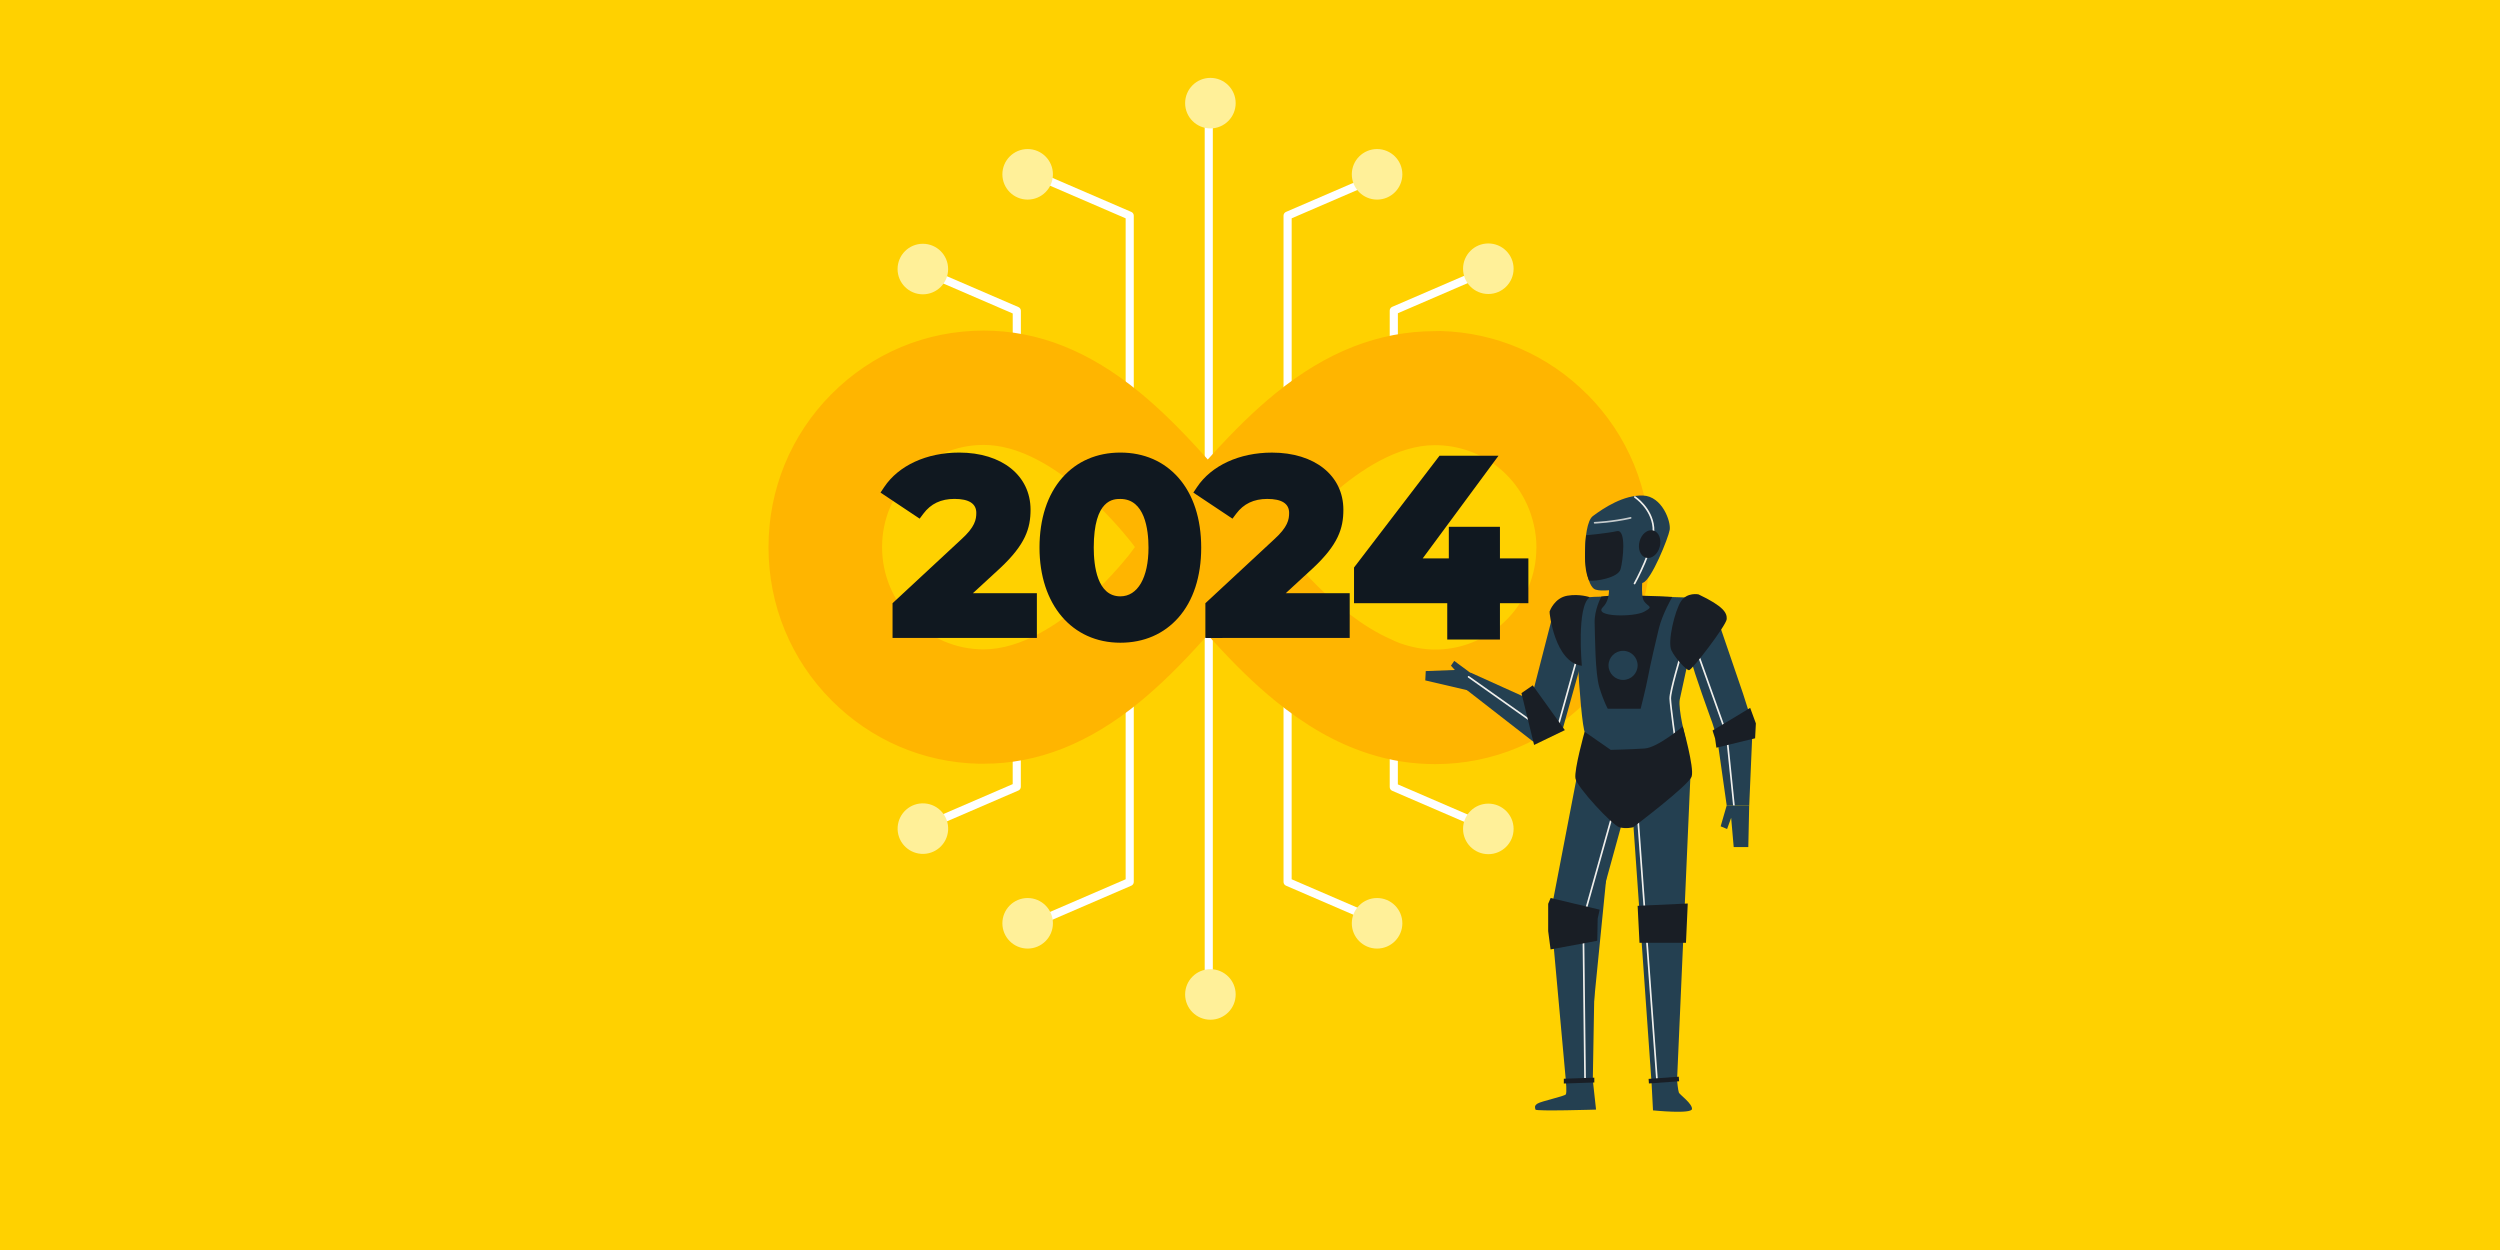 <?xml version="1.0" encoding="UTF-8"?>
<svg id="Layer_1_copy" data-name="Layer 1 copy" xmlns="http://www.w3.org/2000/svg" viewBox="0 0 1000 500">
  <defs>
    <style>
      .cls-1 {
        fill: #ffd100;
      }

      .cls-2, .cls-3 {
        fill: #191e25;
      }

      .cls-4, .cls-5, .cls-6 {
        fill: #244051;
      }

      .cls-7 {
        fill: #fff099;
      }

      .cls-5, .cls-8, .cls-6 {
        stroke: #efefec;
        stroke-linecap: round;
        stroke-linejoin: round;
        stroke-width: .68px;
      }

      .cls-3 {
        stroke: #191e25;
        stroke-miterlimit: 10;
        stroke-width: .68px;
      }

      .cls-9 {
        fill: #101820;
      }

      .cls-10 {
        fill: #fff;
      }

      .cls-8 {
        fill: none;
      }

      .cls-11 {
        fill: #ffb500;
      }

      .cls-6 {
        isolation: isolate;
        opacity: .8;
      }
    </style>
  </defs>
  <g id="Layer_3" data-name="Layer 3">
    <g>
      <rect class="cls-1" x="0" width="1000" height="500"/>
      <g id="Layer_4" data-name="Layer 4">
        <path class="cls-10" d="M453.51,175.36h-3.25v-88.03l-37.82-16.32,1.29-2.98,38.8,16.74c.6.26.98.84.98,1.49v89.1h0Z"/>
        <circle class="cls-7" cx="411.06" cy="69.73" r="10.11"/>
        <rect class="cls-10" x="481.88" y="44.06" width="3.25" height="169.01"/>
        <path class="cls-10" d="M516.66,175.36h-3.25v-89.1c0-.65.39-1.23.98-1.49l38.8-16.74,1.29,2.98-37.81,16.32v88.03h0Z"/>
        <path class="cls-10" d="M408.34,173.5h-3.25v-48.11l-37.81-16.32,1.29-2.98,38.8,16.74c.6.26.98.84.98,1.49v49.17h0Z"/>
        <path class="cls-10" d="M559.14,173.4h-3.25v-49.17c0-.65.39-1.23.98-1.49l38.8-16.74,1.29,2.98-37.81,16.32v48.11h0Z"/>
        <circle class="cls-7" cx="484.16" cy="41.26" r="10.11"/>
        <circle class="cls-7" cx="550.83" cy="69.73" r="10.11"/>
        <circle class="cls-7" cx="595.33" cy="107.49" r="10.11"/>
        <circle class="cls-7" cx="369.14" cy="107.62" r="10.11"/>
        <path class="cls-10" d="M413.73,371.01l-1.29-2.98,37.82-16.32v-88.03h3.25v89.1c0,.65-.39,1.23-.98,1.49l-38.8,16.74h0Z"/>
        <circle class="cls-7" cx="411.06" cy="369.32" r="10.11"/>
        <rect class="cls-10" x="481.88" y="225.98" width="3.25" height="169.01"/>
        <path class="cls-10" d="M553.19,371.01l-38.8-16.74c-.6-.26-.98-.84-.98-1.49v-89.1h3.25v88.03l37.81,16.32-1.29,2.98h0Z"/>
        <path class="cls-10" d="M368.56,332.95l-1.29-2.98,37.81-16.32v-48.1h3.25v49.17c0,.65-.39,1.23-.98,1.49l-38.8,16.74h0Z"/>
        <path class="cls-10" d="M595.67,333.05l-38.8-16.74c-.6-.26-.98-.84-.98-1.49v-49.17h3.25v48.11l37.81,16.32-1.29,2.98h0Z"/>
        <circle class="cls-7" cx="484.16" cy="397.78" r="10.11"/>
        <circle class="cls-7" cx="550.83" cy="369.32" r="10.11"/>
        <circle class="cls-7" cx="595.33" cy="331.56" r="10.11"/>
        <circle class="cls-7" cx="369.14" cy="331.43" r="10.11" transform="translate(13.87 677.69) rotate(-86.18)"/>
        <path class="cls-11" d="M634.87,157.76c-15.67-15.78-36.49-24.78-58.64-25.35h-.16l-2.13.04c-22.45.07-43.33,8.23-63.81,24.95-8.16,6.64-16.38,14.63-25.87,25.13l-1.15,1.27-1.15-1.28c-9.72-10.82-18.01-18.95-26.11-25.59-20.26-16.61-40.67-24.69-62.39-24.69-22.95,0-44.56,9.01-60.85,25.38-16.26,16.33-25.21,38.09-25.21,61.26s8.95,44.94,25.22,61.27c15.78,15.85,36.67,24.85,58.83,25.34h1.99c21.7,0,42.11-8.06,62.39-24.66,8.21-6.73,16.51-14.87,26.11-25.59l1.15-1.28,1.14,1.25c9.51,10.54,17.73,18.53,25.88,25.15,12.21,9.93,24.12,16.73,36.43,20.8l1.2.39c8.48,2.72,17.34,4.1,26.35,4.1h.12c22.9-.04,44.45-9.05,60.67-25.38,16.26-16.34,25.22-38.09,25.22-61.27s-8.95-44.94-25.21-61.27h0ZM614.55,219.08c0,22.11-17.65,40.2-39.55,40.74h-.89c-4.66,0-9.46-.87-14.27-2.59-1.09-.42-2.22-.91-2.97-1.29l-.32-.15c-23.08-10.07-42.27-35.66-42.45-35.91l-.73-.97.66-.89c.32-.44,8.11-10.87,19.7-20.95,9.96-8.67,25.03-19.01,40.19-19.01,19.1,0,35.37,13.06,39.58,31.75l.02.06c.7,2.97,1.06,6.08,1.06,9.22h0ZM453.96,218.82l-2.39,3.23c-2.96,3.68-9.42,11.28-17.93,18.69-9.96,8.67-25.03,19.01-40.19,19.01-22.39,0-40.62-18.34-40.62-40.89s18.22-40.89,40.62-40.89c3.3,0,6.7.47,10.11,1.4h.04c1.3.36,2.6.77,3.9,1.24,24.48,8.87,45.52,36.95,45.73,37.23l.73.97h0Z"/>
        <g>
          <path class="cls-9" d="M400.01,227.3c10.17-9.49,12.21-16,12.21-23.41,0-13.67-11.47-22.86-28.55-22.86-13.02,0-24.23,5.16-30,13.81l-1.46,2.19,15.65,10.43,1.5-2c2.97-3.97,7.04-5.9,12.42-5.9,5.8,0,8.74,1.88,8.74,5.58,0,2.63-.47,5.63-6.08,10.68l-27.42,25.46v13.9h57.73v-17.91h-25.58l10.84-9.97Z"/>
          <path class="cls-9" d="M448.14,181.03c-9.4,0-17.43,3.48-23.23,10.06-5.96,6.76-9.11,16.43-9.11,27.97,0,22.75,13,38.03,32.34,38.03,9.4,0,17.43-3.48,23.23-10.06,5.96-6.76,9.11-16.43,9.11-27.97s-3.15-21.21-9.11-27.97c-5.8-6.58-13.83-10.06-23.23-10.06ZM459.4,219.06c0,12.02-4.32,19.48-11.27,19.48-9.25,0-10.63-12.21-10.63-19.48,0-19.48,8-19.48,10.63-19.48,9.8,0,11.27,12.21,11.27,19.48Z"/>
          <path class="cls-9" d="M525.14,227.31c10.17-9.49,12.21-16,12.21-23.41,0-13.67-11.47-22.86-28.55-22.86-13.02,0-24.23,5.16-30,13.81l-1.46,2.19,15.65,10.43,1.5-2c2.97-3.97,7.04-5.9,12.42-5.9,5.8,0,8.74,1.88,8.74,5.58,0,2.63-.47,5.63-6.08,10.68l-27.42,25.46v13.9l57.73-.02v-17.9h-25.58l10.84-9.97Z"/>
          <polygon class="cls-9" points="599.98 223.37 599.98 210.73 579.53 210.73 579.53 223.37 569.07 223.37 599.4 182.29 575.81 182.29 541.61 227.01 541.61 241.28 578.9 241.28 578.9 255.82 599.98 255.82 599.98 241.28 611.35 241.28 611.35 223.37 599.98 223.37"/>
        </g>
        <polygon class="cls-4" points="630.91 309.87 620.83 362.22 620.83 371.53 626.33 432.12 637.12 432.12 638.24 367.52 650.5 323.03 630.91 309.87"/>
        <polygon class="cls-4" points="676.26 308.42 670.82 432.12 660.55 432.12 652.97 324.65 676.26 308.42"/>
        <path class="cls-4" d="M675.02,239.01c-2.55-.19-36.25-.91-40.1,0-3.84.91-4.4,12.82-3.84,24.53.55,11.7,1.92,28.18,2.97,29.66,1.07,1.46,6.73,11.53,11.12,11.89,4.4.36,8.98.19,10.99,0s18.13-9.34,18.13-9.34c0,0-3.1-12.08-2.39-15.93.74-3.84,8.41-36.61,7.36-39.3-.47-1.32-4.23-1.51-4.23-1.51h0Z"/>
        <polygon class="cls-4" points="621.08 246.16 613.67 274.94 608.86 278.37 588.21 269.04 585.49 275.05 613.26 296.64 625.2 291.14 633.28 262.31 621.08 246.16"/>
        <path class="cls-4" d="M687.52,249.15c-.28-1.37-.96-1.37-3.43.82-2.47,2.2-7.58,12.03-7.41,14.56.17,2.5,8.24,24.58,8.24,24.58l1.92,6.04,3.84,27.05h9.01l1.4-32.55-3.84-12.08-9.72-28.43h0Z"/>
        <path class="cls-2" d="M668.89,238.77c-2.55-.19-22.71-1.15-28.37-.11,0,0-2.86,5.25-2.66,10.55.17,5.3.14,19.97,1.9,25.79,1.79,5.82,3.35,8.49,3.35,8.49h13.15s2.14-8.38,2.97-12.85c.82-4.48,3.41-15.57,4.29-19.17,1.43-5.93,5.38-12.69,5.38-12.69h0Z"/>
        <path class="cls-4" d="M643,231.52s2.2,7.33-1.84,11.34c-4.04,4.01,12.44,4.04,16.48,1.84,4.04-2.2,1.65-1.84,0-4.2-1.65-2.36-.36-11.18-.36-11.18l-14.28,2.2h0Z"/>
        <path class="cls-4" d="M657.17,233.09s-13.71,4.4-18.95,2.75c-5.22-1.65-5.49-26.09-1.1-29.39,4.4-3.3,12.36-8.51,20.05-8.24,7.69.28,11.26,10.43,10.71,13.73-.55,3.3-7.39,20.19-10.71,21.15h0Z"/>
        <path class="cls-2" d="M634.43,214.11s8.43-.77,12.33-1.65c3.9-.88,2.44,11.81,1.46,15.24-.99,3.46-10.05,4.94-12.61,4.53,0,0-1.35-2.64-1.57-7.63-.19-5.02.39-10.49.39-10.49h0Z"/>
        <path class="cls-5" d="M653.95,198.81s6.73,4.45,7.41,12.14c.69,7.69-7.55,22.46-7.55,22.46"/>
        <ellipse class="cls-3" cx="659.86" cy="217.64" rx="5.3" ry="3.84" transform="translate(280.27 799.62) rotate(-75.14)"/>
        <path class="cls-6" d="M637.86,209.11s7.2-.3,14.39-1.95"/>
        <polyline class="cls-5" points="645.06 325.64 633.28 367.63 634.07 436.1"/>
        <path class="cls-4" d="M626.33,432.12s.47,4.86,0,5.63c-.47.74-9.91,2.75-11.32,3.68-1.43.91-.99,1.68-.82,2.41s24.23,0,24.23,0l-1.29-11.73h-10.8Z"/>
        <polygon class="cls-2" points="639.87 363.87 620.26 359.2 619.27 361.53 619.27 372.44 620.23 379.77 638.91 376.31 639.07 367.44 639.87 363.87"/>
        <polygon class="cls-2" points="625.53 431.49 637.72 431.07 637.72 433 625.53 433.41 625.53 431.49"/>
        <line class="cls-8" x1="655.05" y1="325.64" x2="663.1" y2="436.1"/>
        <path class="cls-4" d="M670.82,432.12s.39,4.12.74,4.94c.36.82,5.33,4.34,5.24,6.51-.08,2.17-15.6.58-15.6.58l-.63-12.06h10.24v.03h0Z"/>
        <polygon class="cls-2" points="655.05 362.33 675.1 361.4 674.39 377.13 655.8 377.13 655.05 362.33"/>
        <rect class="cls-2" x="659.49" y="431.11" width="12.11" height="1.84" transform="translate(-29.59 49.42) rotate(-4.16)"/>
        <polyline class="cls-5" points="678.54 259.75 690.68 293.83 693.7 323.5"/>
        <polygon class="cls-2" points="685.02 292.21 686.03 295.37 686.56 299.08 702.04 295.32 702.35 289.36 700.07 283.15 685.02 292.21"/>
        <polygon class="cls-4" points="690.68 322.18 688.26 330.53 690.84 331.6 692.46 327.12 693.48 338.82 699.32 338.82 699.68 322.18 690.68 322.18"/>
        <polygon class="cls-4" points="589.14 269.86 581.7 264.36 580.38 266.28 581.94 267.99 570.3 268.43 570.11 272.16 588.37 276.42 589.14 269.86"/>
        <path class="cls-5" d="M672.47,261.62s-4.48,14.78-4.37,17.83,2.2,17.93,2.2,17.93"/>
        <path class="cls-2" d="M633.85,292.71s-4.23,15.13-3.68,18.62,14.83,18.84,17.58,19.58c2.75.74,5.49,0,5.49,0,0,0,22.33-16.83,23.43-20.33s-3.57-20.02-3.57-20.02c0,0-9.97,8.49-15.27,8.84s-13.54.55-13.54.55l-10.43-7.25h0Z"/>
        <path class="cls-2" d="M679.39,237.75s-4.5-.96-6.98,2.75c-2.47,3.71-5.49,16.21-3.84,19.64,1.65,3.43,5.91,7.83,7.01,7.96s14.97-17.99,15.11-20.46c.14-2.47-1.18-5.08-11.29-9.89h0Z"/>
        <circle class="cls-4" cx="649.23" cy="266.15" r="5.82"/>
        <polyline class="cls-8" points="631.35 261.34 623.22 290.43 618.22 292.52 587.44 270.74"/>
        <path class="cls-2" d="M635.89,238.88s-4.04-1.43-8.95-.6c-5.05.85-6.98,5.93-7.11,6.34-.14.41,2.06,20.33,12.91,21.7,0-.03-2.2-23.81,3.16-27.44h0Z"/>
        <polygon class="cls-2" points="613.09 274.14 608.58 277.25 613.64 297.98 625.94 292.05 613.09 274.14"/>
      </g>
    </g>
  </g>
</svg>